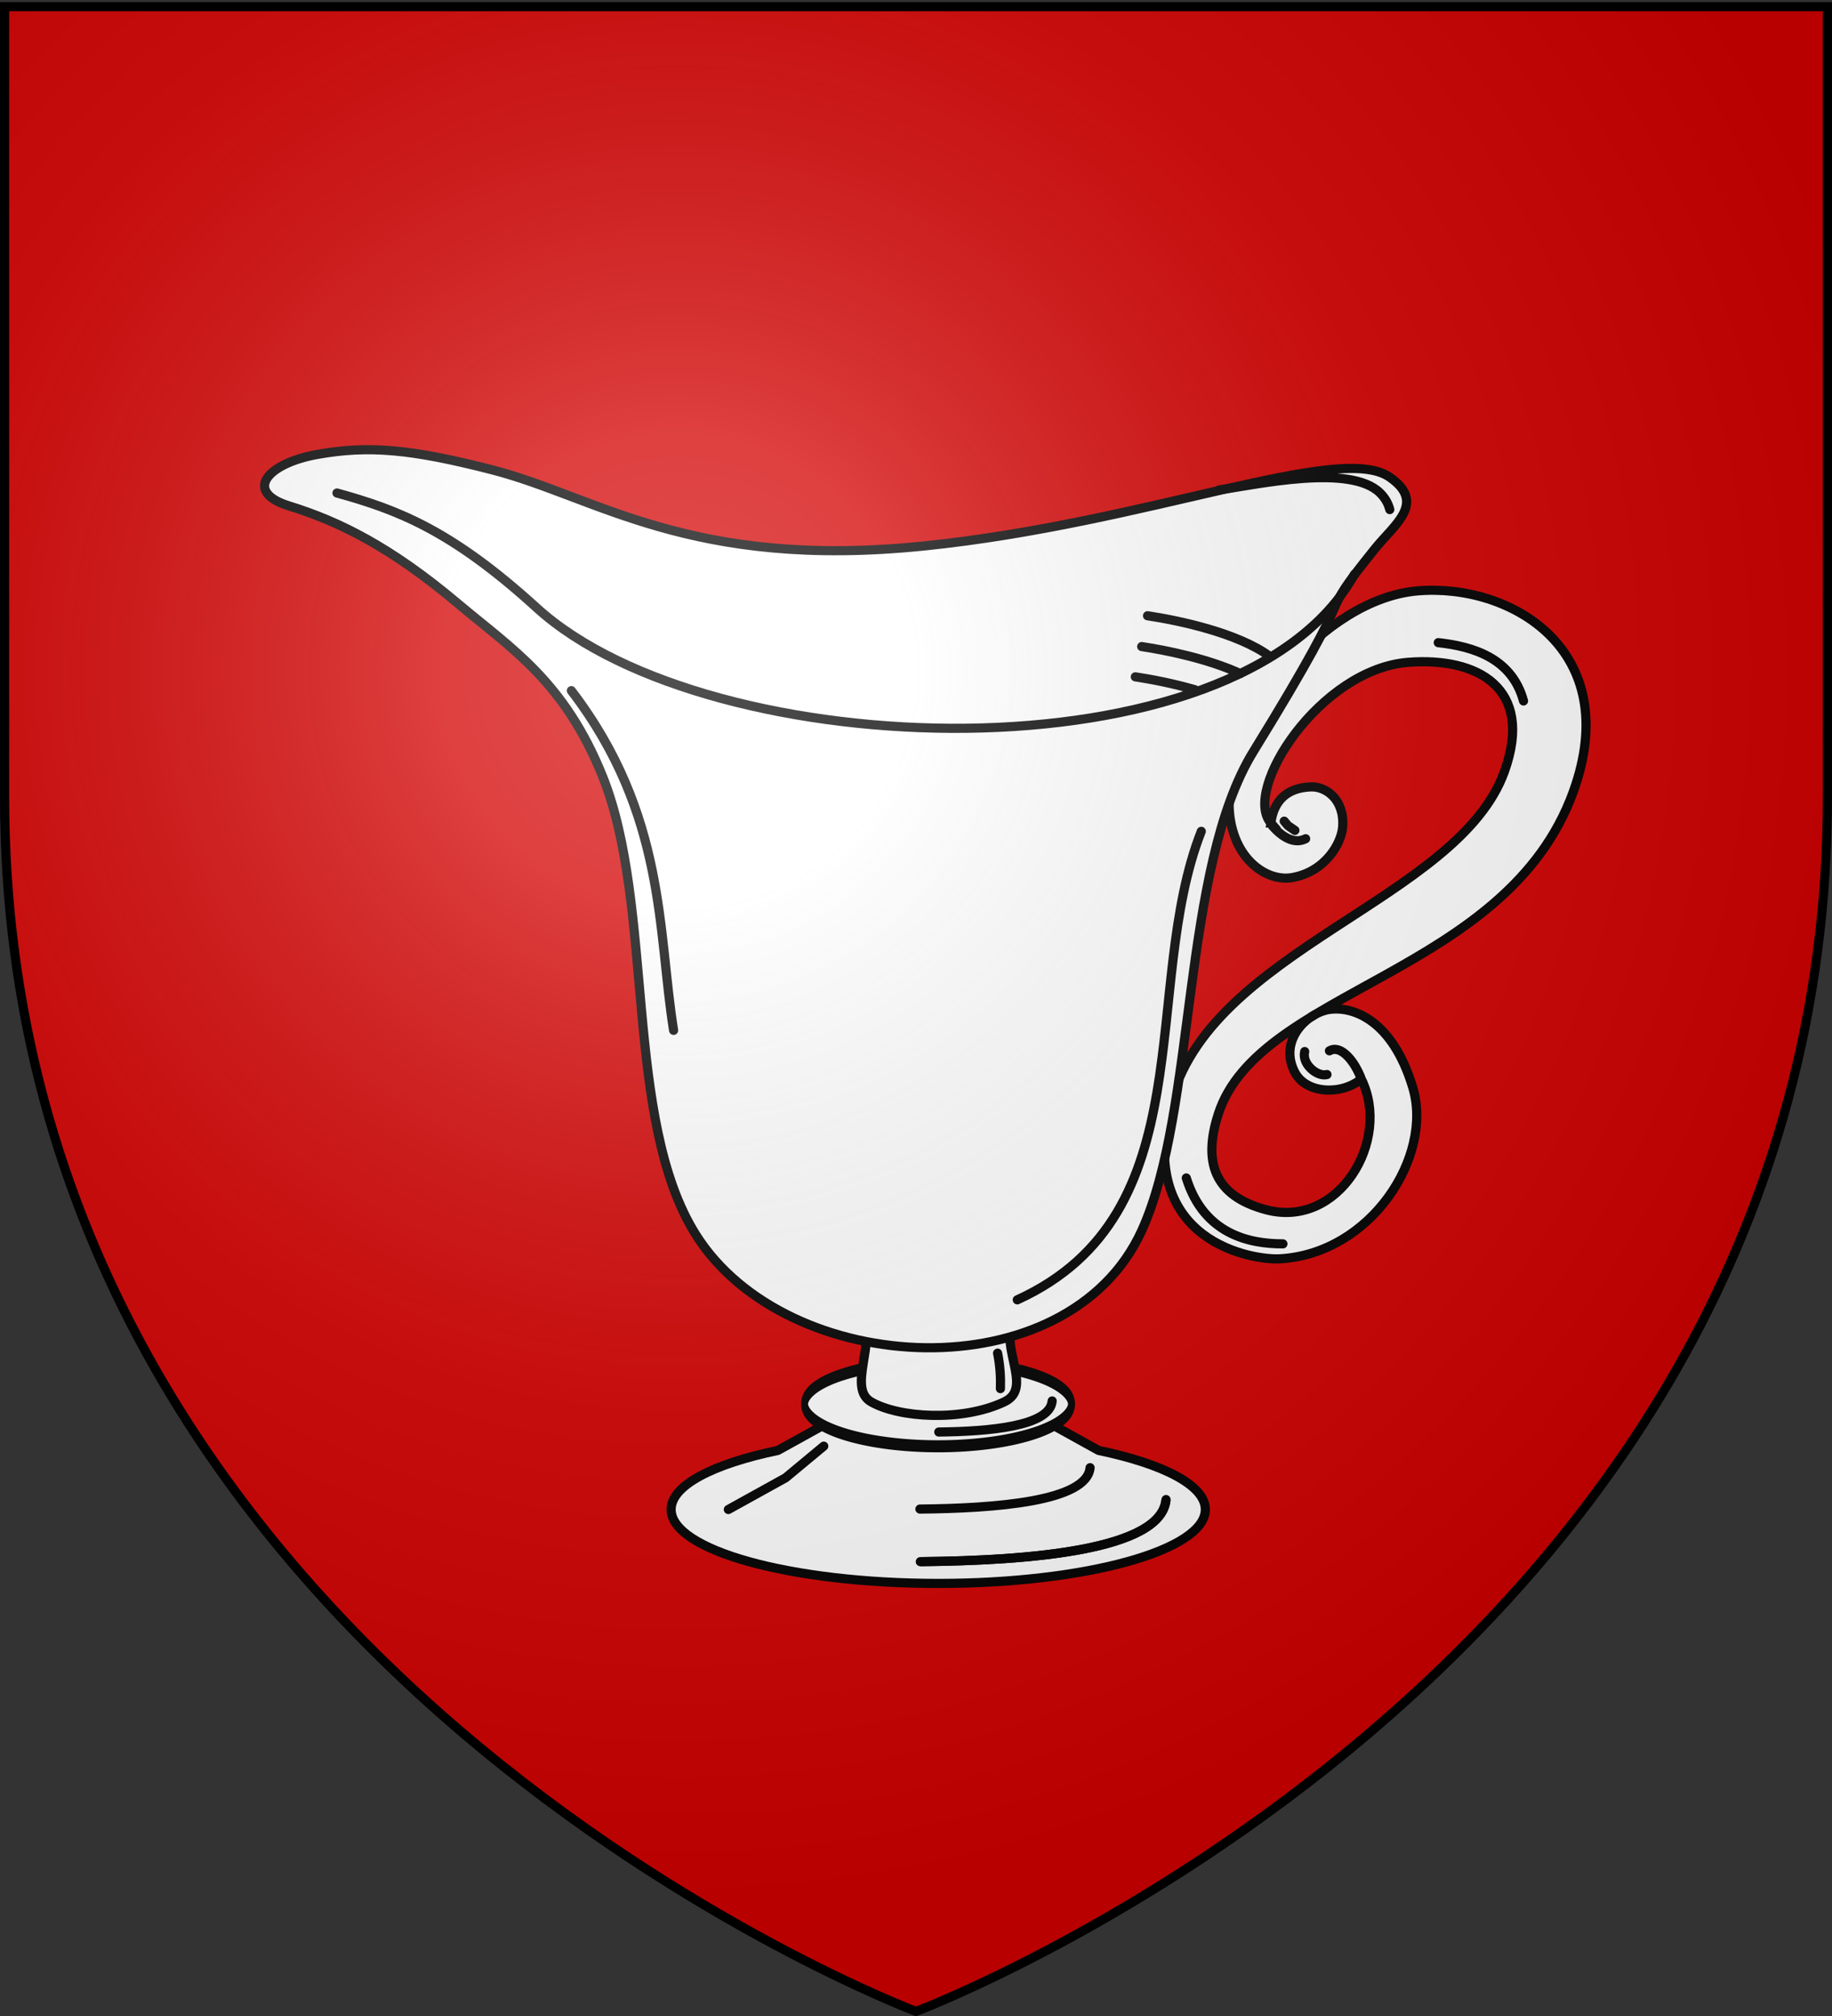 <svg xmlns="http://www.w3.org/2000/svg" xmlns:xlink="http://www.w3.org/1999/xlink" version="1.0" width="600" height="660"><rect width="100%" height="100%" fill="#333333" stroke="none"/><defs><radialGradient cx="221.445" cy="226.331" r="300" fx="221.445" fy="226.331" id="b" xlink:href="#a" gradientUnits="userSpaceOnUse" gradientTransform="matrix(1.353 0 0 1.349 -77.63 -85.747)"/><linearGradient id="a"><stop style="stop-color:#fff;stop-opacity:.314" offset="0"/><stop style="stop-color:#fff;stop-opacity:.251" offset=".19"/><stop style="stop-color:#6b6b6b;stop-opacity:.125" offset=".6"/><stop style="stop-color:#000;stop-opacity:.125" offset="1"/></linearGradient></defs><g style="display:inline"><path d="M300 658.5s298.5-112.32 298.5-397.772V2.176H1.5v258.552C1.5 546.18 300 658.5 300 658.5z" style="fill:#d40000;fill-opacity:1;fill-rule:evenodd;stroke:none;stroke-width:1px;stroke-linecap:butt;stroke-linejoin:miter;stroke-opacity:1"/></g><path d="m307.28 445.778-52.529 29.064c-21.221 4.417-34.954 11.432-34.954 19.34 0 13.36 39.193 24.202 87.484 24.202 48.29 0 87.484-10.842 87.484-24.202 0-7.908-13.733-14.923-34.955-19.34l-52.53-29.064z" style="fill:#fff;fill-opacity:1;fill-rule:evenodd;stroke:#000;stroke-width:3;stroke-linecap:round;stroke-linejoin:round;stroke-miterlimit:4;stroke-dasharray:none;stroke-dashoffset:0;stroke-opacity:1"/><path d="M479.936 135.757a156.67 28.711 0 1 1-313.34 0 156.67 28.711 0 1 1 313.34 0z" transform="matrix(.279 0 0 .482 217.026 394.215)" style="fill:#fff;fill-opacity:1;fill-rule:evenodd;stroke:#000;stroke-width:8.181;stroke-linecap:round;stroke-linejoin:round;stroke-miterlimit:4;stroke-dasharray:none;stroke-dashoffset:0;stroke-opacity:1"/><path d="M381.89 490.933c-1.518 16.628-44.895 19.972-80.481 20.328" style="fill:none;fill-rule:evenodd;stroke:#000;stroke-width:3;stroke-linecap:butt;stroke-linejoin:miter;stroke-miterlimit:4;stroke-dasharray:none;stroke-opacity:1"/><path d="M344.593 458.644c-.7 8.321-20.713 9.994-37.131 10.172M381.89 490.933c-1.518 16.628-44.895 19.972-80.481 20.328M357.015 480.494c-1.05 11.081-31.086 13.31-55.727 13.546M238.543 494.182l18.747-10.372 12.498-10.373" style="fill:none;fill-rule:evenodd;stroke:#000;stroke-width:3;stroke-linecap:round;stroke-linejoin:round;stroke-miterlimit:4;stroke-dasharray:none;stroke-opacity:1"/><path d="m282.85 428.722 50.439.5c-7.86 10.424 5.988 24.817-4.363 29.72-13.906 6.586-34.58 5.211-43.622 0-7.79-4.491 1.65-18.723-2.454-30.22z" style="fill:#fff;fill-opacity:1;fill-rule:evenodd;stroke:#000;stroke-width:3;stroke-linecap:round;stroke-linejoin:round;stroke-miterlimit:4;stroke-dasharray:none;stroke-dashoffset:0;stroke-opacity:1"/><path d="M416.22 269.448c.982-7.672 5.63-11.565 13.107-11.84 4.986-.18 11.03 4.161 10.41 13.045-.375 5.389-5.636 14.76-16.584 16.659-8.681 1.506-20.493-6.793-20.626-24.325-.215-28.274 31.094-66.903 61.672-69.535 30.578-2.632 67.88 19.292 51.07 65.743-21.677 59.899-103.138 64.561-116.287 105.57-4.969 15.497-1.553 26.69 15.687 31.287 23.745 6.33 41.123-22.71 31.175-42.803-6.528 5.394-17.954 4.805-21.661-1.991-5.729-10.504 3.905-19.987 11.679-20.849 7.47-.828 20.174 3.561 26.818 25.565 6.837 22.644-13.708 54.56-43.611 56.144-8.533.451-46.491-5.284-35.841-50.128 12.166-51.232 94.41-67.148 109.529-109.53 9.74-27.305-8.883-37.328-31.419-35.643-29.005 2.142-54.568 41.854-45.117 52.631z" style="fill:#fff;fill-rule:evenodd;stroke:#000;stroke-width:3;stroke-linecap:butt;stroke-linejoin:miter;stroke-miterlimit:4;stroke-dasharray:none;stroke-opacity:1"/><path d="M94.675 165.633c16.373 5.054 33.24 13.38 55.41 32.056 17.529 14.767 34.75 25.387 47.263 56.48 17.116 42.531 6.745 112.3 30.582 150.097 29.768 47.204 121.703 51.821 146.002-1.392 17.99-39.399 12.85-118.425 36.595-156.891 38.158-61.814 18.768-40.116 39.641-66.172 6.501-8.115 17.192-15.224 4.839-23.679-16.504-11.295-79.071 15.097-152.317 22.603-76.609 7.85-107.239-16.12-141.59-24.94-26.787-6.878-40.554-7.983-57.16-5.024-16.606 2.96-24.228 12.242-9.265 16.862z" style="fill:#fff;fill-opacity:1;fill-rule:evenodd;stroke:#000;stroke-width:3;stroke-linecap:round;stroke-linejoin:round;stroke-miterlimit:4;stroke-dasharray:none;stroke-dashoffset:0;stroke-opacity:1"/><path d="M333.169 425.542c61.81-28.178 40.175-102.252 60.263-153.378M399.238 160.413c12.825-1.828 43.061-8.602 52.757.976 1.529 1.51 2.628 3.306 3.174 5.436M375.832 201.588c10.445 1.566 29.558 5.646 39.913 13.208M373.914 211.675c8.224 1.233 21.82 4.024 32.285 8.846M371.832 221.588c5.11.766 12.294 2.134 19.513 4.217M187.124 226.107c31.102 40.615 28.274 78.9 33.487 111.21" style="fill:none;fill-rule:evenodd;stroke:#000;stroke-width:3;stroke-linecap:round;stroke-linejoin:round;stroke-miterlimit:4;stroke-dasharray:none;stroke-opacity:1"/><path d="M110.366 161.403c20.028 5.54 37.541 12.224 65.433 37.61 56.708 51.616 229.957 57.123 267.785-10.967M416.704 270.369c3.86 4.41 7.703 5.861 10.906 4.214M445.553 352.508c-2.585-6.295-6.931-10.427-10.152-8.492M471.046 210.393c11.308 1.234 24.126 5.036 27.921 19.089M420.17 407.216c-10.953.007-25.899-3.086-31.643-21.569M327.648 454.606c.112-3.66-.094-7.48-.926-11.613M434.6 351.784c-3.17.846-8.337-3.423-7.296-7.52M424.093 271.85c-2.726-1.917-1.81-.983-3.501-3.019" style="fill:none;fill-rule:evenodd;stroke:#000;stroke-width:3;stroke-linecap:round;stroke-linejoin:round;stroke-miterlimit:4;stroke-dasharray:none;stroke-opacity:1"/><g style="display:inline"><path d="M300 658.5s298.5-112.32 298.5-397.772V2.176H1.5v258.552C1.5 546.18 300 658.5 300 658.5z" style="opacity:1;fill:url(#b);fill-opacity:1;fill-rule:evenodd;stroke:none;stroke-width:1px;stroke-linecap:butt;stroke-linejoin:miter;stroke-opacity:1"/></g><path d="M300 658.5S1.5 546.18 1.5 260.728V2.176h597v258.552C598.5 546.18 300 658.5 300 658.5z" style="opacity:1;fill:none;fill-opacity:1;fill-rule:evenodd;stroke:#000;stroke-width:3;stroke-linecap:butt;stroke-linejoin:miter;stroke-miterlimit:4;stroke-dasharray:none;stroke-opacity:1"/></svg>